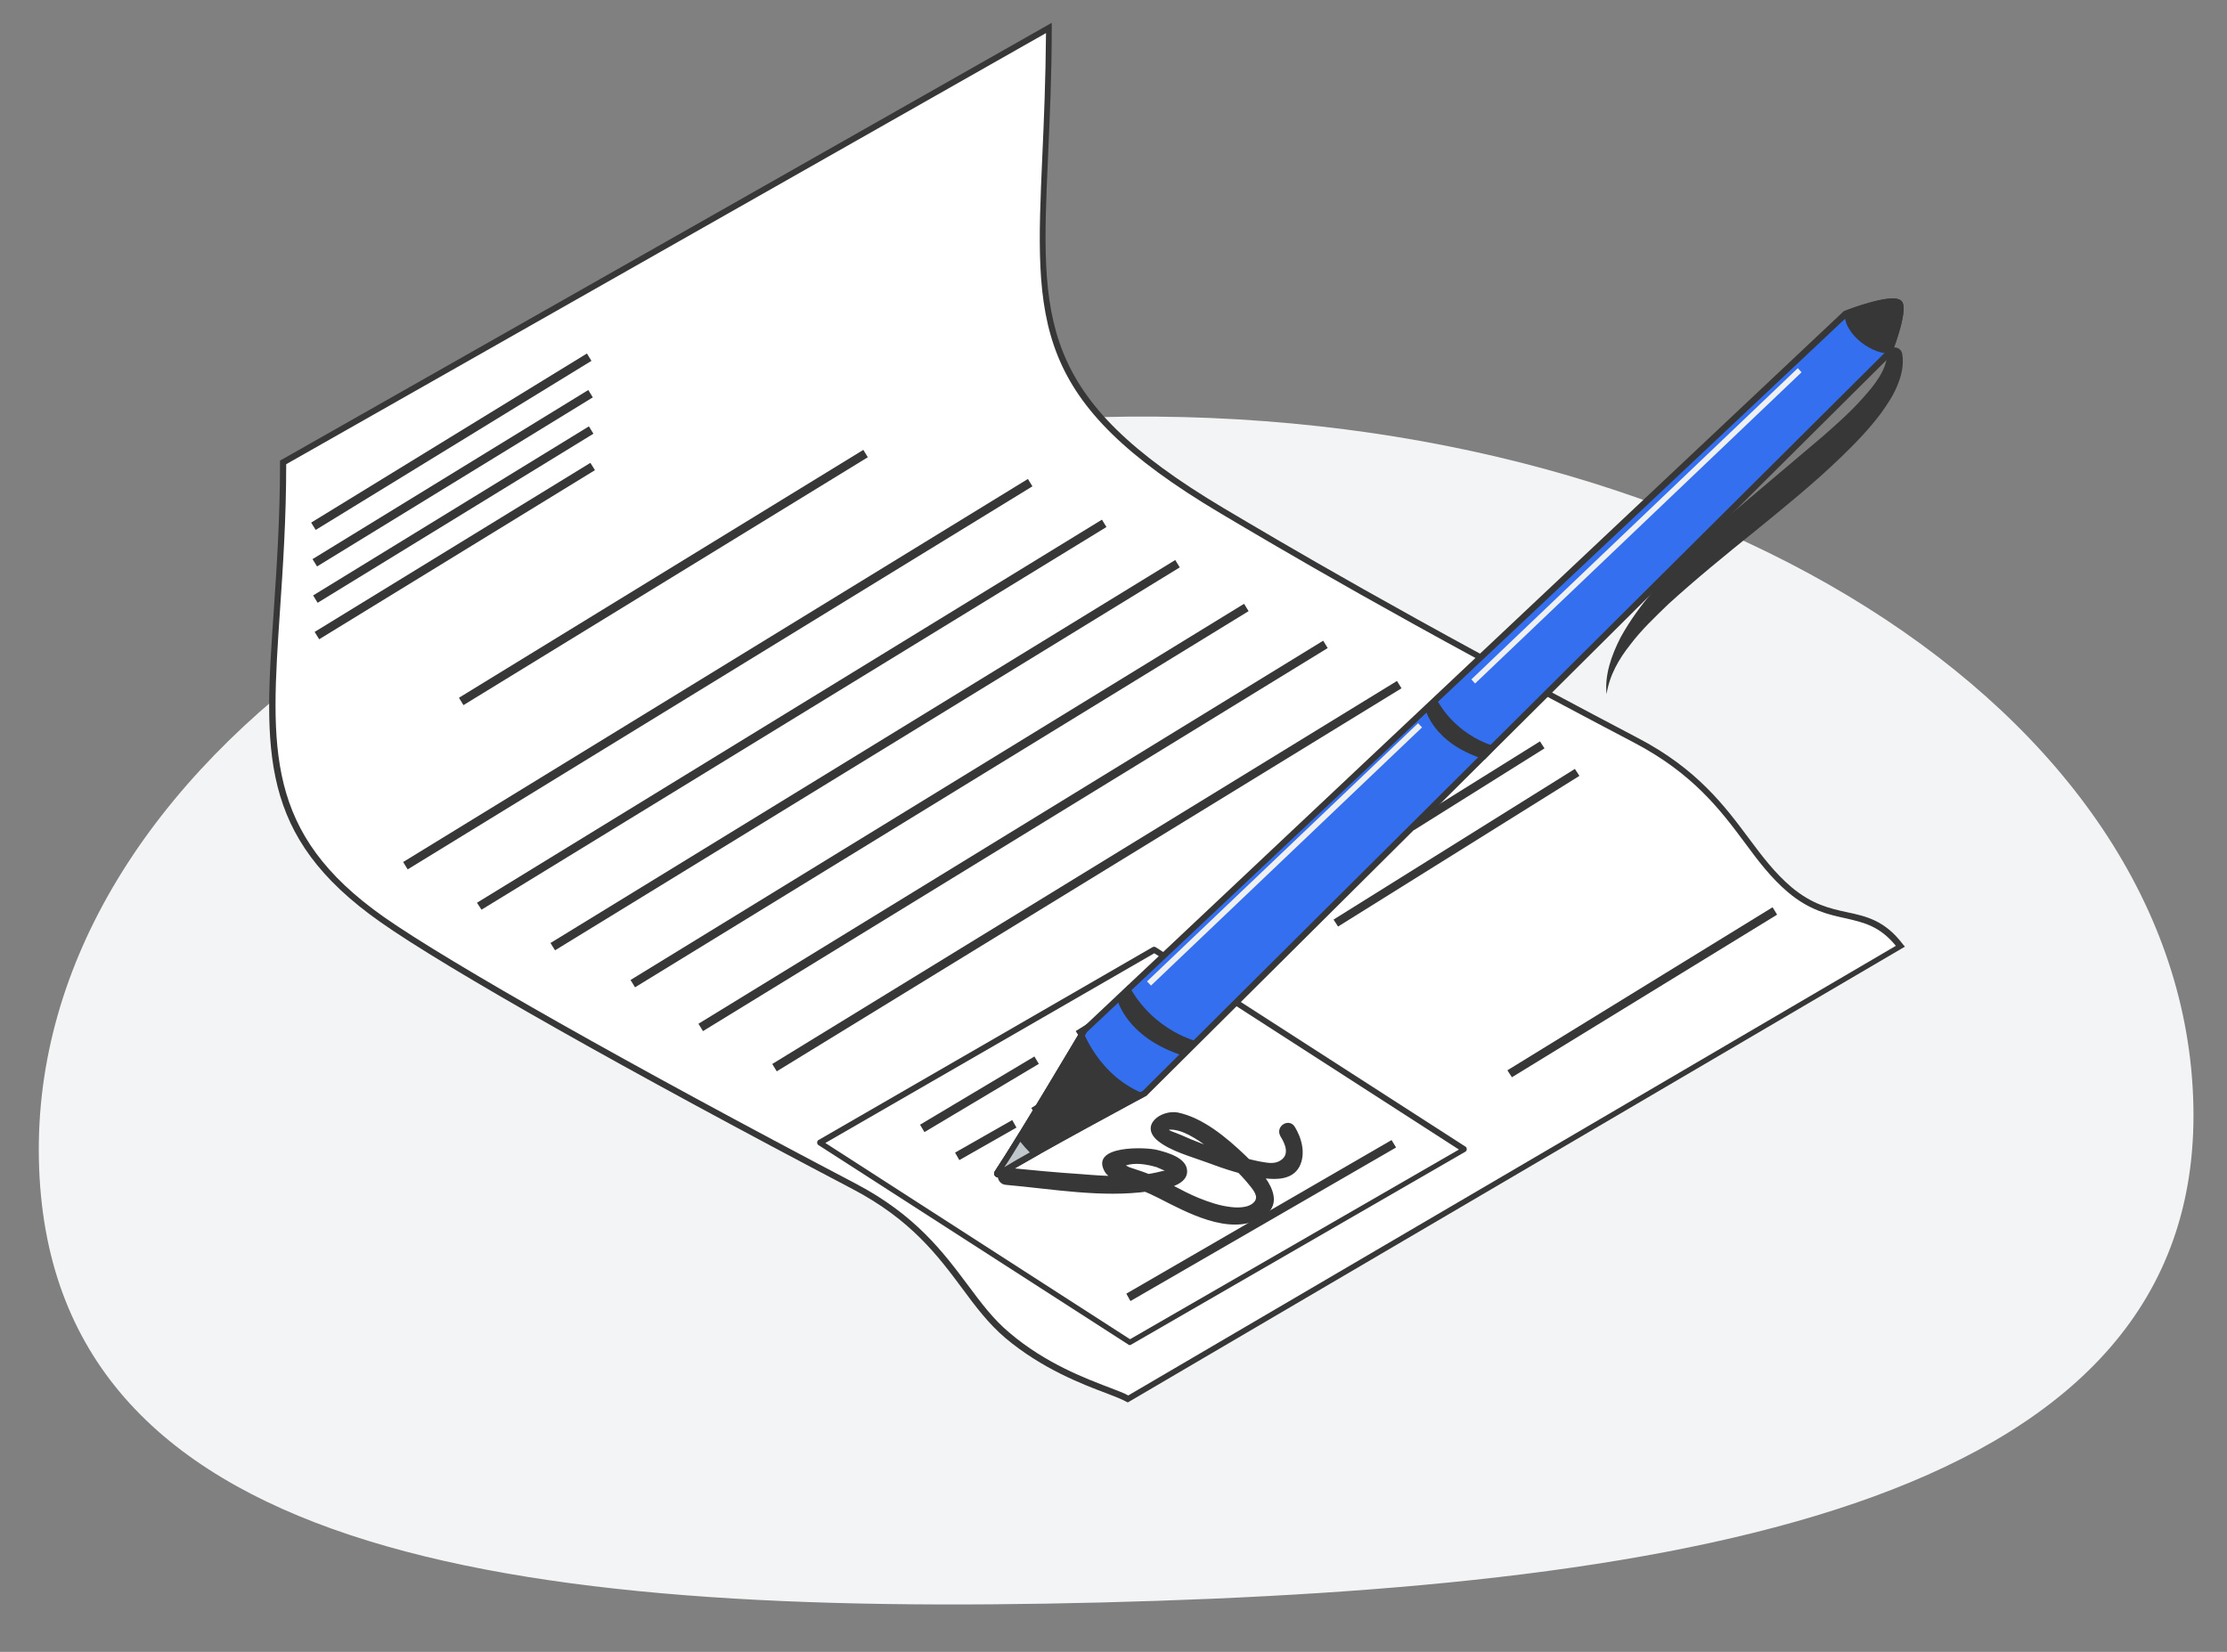 <svg width="62" height="46" viewBox="0 0 62 46" fill="none" xmlns="http://www.w3.org/2000/svg">
<rect x="0" y="0" width="62" height="46" fill="#808080" stroke="none"/>
<path d="M61.064 30.786C61.301 41.792 47.219 44.207 30.656 44.625C14.093 45.043 1.32 43.307 1.083 32.301C0.847 21.295 14.082 12.033 30.645 11.615C47.209 11.197 60.828 19.78 61.064 30.786Z" fill="#F3F4F5"/>
<path d="M52.897 26.363L31.4 38.952C30.999 38.712 29.431 38.358 28.046 37.191C26.753 36.093 26.34 34.378 23.776 33.029C17.458 29.713 12.479 26.9 10.636 25.608C6.229 22.521 7.877 19.399 7.877 12.87L29.191 0.784C29.191 8.136 27.611 10.423 34.021 14.231C35.944 15.374 39.229 17.307 45.548 20.623C48.112 21.972 48.524 23.687 49.818 24.785C51.077 25.848 51.981 25.151 52.897 26.363Z" fill="white"/>
<path d="M31.399 39.054L31.353 39.032C31.25 38.974 31.056 38.894 30.815 38.803C30.14 38.551 29.007 38.117 27.988 37.259C27.519 36.859 27.164 36.39 26.786 35.876C26.122 34.984 25.367 33.966 23.73 33.109C17.457 29.816 12.421 26.968 10.589 25.676C7.189 23.286 7.35 20.919 7.624 16.975C7.705 15.774 7.796 14.413 7.796 12.87V12.824L7.842 12.801L29.281 0.635V0.772C29.281 2.121 29.224 3.31 29.178 4.351C28.972 8.959 28.881 11.063 34.066 14.15C35.669 15.099 38.988 17.078 45.581 20.542C47.253 21.411 48.02 22.452 48.695 23.355C49.061 23.847 49.416 24.316 49.874 24.704C50.446 25.184 50.938 25.299 51.419 25.402C51.957 25.516 52.472 25.631 52.976 26.294L53.033 26.362L31.399 39.054ZM7.968 12.927C7.968 14.459 7.876 15.797 7.796 16.986C7.533 20.862 7.373 23.206 10.692 25.539C12.524 26.82 17.549 29.667 23.821 32.96C25.481 33.829 26.259 34.87 26.935 35.773C27.301 36.264 27.656 36.745 28.114 37.122C29.11 37.968 30.232 38.391 30.895 38.643C31.124 38.734 31.296 38.791 31.41 38.86L52.781 26.339C52.335 25.791 51.889 25.688 51.385 25.573C50.916 25.47 50.378 25.356 49.771 24.841C49.302 24.441 48.947 23.973 48.569 23.458C47.905 22.566 47.138 21.548 45.513 20.691C38.908 17.226 35.589 15.248 33.986 14.299C28.709 11.166 28.812 9.028 29.018 4.351C29.064 3.345 29.11 2.213 29.121 0.921L7.968 12.927Z" fill="#373737"/>
<path d="M28.18 31.191L26.589 32.097L26.708 32.306L28.299 31.4L28.18 31.191Z" fill="#373737"/>
<path d="M35.294 26.747L28.711 30.854L28.839 31.058L35.421 26.95L35.294 26.747Z" fill="#373737"/>
<path d="M37.252 25.802L43.971 21.606L43.845 21.412L37.126 25.608L37.252 25.802Z" fill="#373737"/>
<path d="M28.798 29.42L25.614 31.32L25.737 31.526L28.921 29.626L28.798 29.42Z" fill="#373737"/>
<path d="M32.637 27.035L29.948 28.713L30.075 28.917L32.764 27.239L32.637 27.035Z" fill="#373737"/>
<path d="M33.711 26.637L38.164 23.859L38.038 23.664L33.585 26.443L33.711 26.637Z" fill="#373737"/>
<path d="M39.37 23.115L42.999 20.84L42.873 20.645L39.244 22.909L39.37 23.115Z" fill="#373737"/>
<path d="M38.892 18.963L21.5 29.629L21.625 29.834L39.018 19.167L38.892 18.963Z" fill="#373737"/>
<path d="M36.838 17.842L19.445 28.509L19.571 28.714L36.963 18.047L36.838 17.842Z" fill="#373737"/>
<path d="M34.635 16.814L17.554 27.29L17.68 27.494L34.761 17.019L34.635 16.814Z" fill="#373737"/>
<path d="M32.719 15.595L15.326 26.26L15.452 26.464L32.845 15.8L32.719 15.595Z" fill="#373737"/>
<path d="M13.405 25.333L30.804 14.676L30.678 14.471L13.279 25.139L13.405 25.333Z" fill="#373737"/>
<path d="M28.617 13.338L11.224 24.005L11.35 24.21L28.743 13.543L28.617 13.338Z" fill="#373737"/>
<path d="M16.34 9.844L8.663 14.553L8.789 14.757L16.466 10.049L16.34 9.844Z" fill="#373737"/>
<path d="M16.378 10.861L8.701 15.57L8.827 15.774L16.504 11.066L16.378 10.861Z" fill="#373737"/>
<path d="M16.395 11.873L8.718 16.581L8.843 16.786L16.521 12.078L16.395 11.873Z" fill="#373737"/>
<path d="M16.437 12.889L8.76 17.597L8.886 17.802L16.563 13.093L16.437 12.889Z" fill="#373737"/>
<path d="M24.035 12.528L12.777 19.431L12.903 19.636L24.16 12.733L24.035 12.528Z" fill="#373737"/>
<path d="M31.472 36.231L38.867 31.954L38.741 31.748L31.357 36.025L31.472 36.231Z" fill="#373737"/>
<path d="M42.092 29.999L49.475 25.471L49.349 25.265L41.966 29.805L42.092 29.999Z" fill="#373737"/>
<path d="M36.049 31.382C36.244 31.702 36.358 32.137 36.175 32.491C35.981 32.846 35.557 32.857 35.202 32.812C34.653 32.743 34.103 32.56 33.588 32.366C33.153 32.206 32.592 32.057 32.237 31.771C31.711 31.337 32.329 30.89 32.798 30.982C33.497 31.131 34.149 31.68 34.653 32.16C35.111 32.594 35.958 33.463 35.088 33.932C34.206 34.412 33.039 33.761 32.249 33.36C31.94 33.2 31.654 33.097 31.333 32.972C31.127 32.892 30.841 32.812 30.738 32.594C30.383 31.885 31.905 31.942 32.215 32.023C32.489 32.091 33.05 32.24 33.05 32.617C33.05 33.063 32.283 33.132 31.974 33.177C30.669 33.36 29.296 33.109 28.002 32.995C27.704 32.972 27.693 32.491 28.002 32.514C28.7 32.583 29.399 32.651 30.108 32.697C30.795 32.754 31.516 32.8 32.192 32.651C32.249 32.64 32.547 32.56 32.512 32.594C32.466 32.64 32.295 32.537 32.203 32.503C31.928 32.423 31.608 32.366 31.333 32.457C31.253 32.48 31.173 32.583 31.173 32.446C31.173 32.285 31.15 32.4 31.207 32.4C31.253 32.389 31.379 32.48 31.436 32.503C31.596 32.56 31.757 32.606 31.905 32.663C32.409 32.846 32.867 33.155 33.371 33.36C33.657 33.475 33.955 33.578 34.264 33.612C34.435 33.635 34.699 33.635 34.847 33.532C35.065 33.383 34.95 33.212 34.813 33.04C34.516 32.663 34.138 32.32 33.748 32.034C33.451 31.817 33.05 31.508 32.672 31.462C32.34 31.428 32.776 31.554 32.89 31.611C33.245 31.771 33.611 31.908 33.989 32.034C34.344 32.148 34.699 32.274 35.065 32.343C35.271 32.377 35.477 32.434 35.66 32.308C35.901 32.148 35.786 31.863 35.649 31.645C35.489 31.359 35.889 31.119 36.049 31.382Z" fill="#373737"/>
<path d="M31.414 37.443L22.784 31.886C22.761 31.874 22.749 31.84 22.749 31.817C22.749 31.794 22.761 31.76 22.784 31.749L32.09 26.374C32.113 26.363 32.147 26.363 32.17 26.374L40.801 31.932C40.824 31.943 40.835 31.977 40.835 32C40.835 32.023 40.824 32.057 40.801 32.069L31.494 37.443C31.483 37.454 31.472 37.454 31.46 37.454C31.449 37.466 31.426 37.454 31.414 37.443ZM32.136 26.546L22.978 31.829L31.46 37.294L40.617 32.012L32.136 26.546Z" fill="#373737"/>
<path d="M27.787 32.697C27.776 32.697 27.764 32.686 27.764 32.686C28.417 31.691 30.179 28.707 30.191 28.684L51.379 8.742C51.493 8.696 52.283 8.399 52.695 8.399C52.821 8.399 52.867 8.433 52.878 8.445C52.981 8.571 52.809 9.257 52.569 9.84L31.851 30.445C31.839 30.445 28.783 32.091 27.787 32.697Z" fill="#336FEE"/>
<path d="M52.696 8.48C52.776 8.48 52.81 8.491 52.81 8.491C52.867 8.605 52.73 9.211 52.501 9.795L31.817 30.377C31.565 30.514 29.07 31.852 27.971 32.503C28.669 31.429 30.111 28.993 30.26 28.741L51.436 8.811C51.585 8.754 52.318 8.48 52.696 8.48ZM52.696 8.308C52.226 8.308 51.333 8.663 51.333 8.663L30.123 28.639C30.123 28.639 28.349 31.634 27.696 32.618C27.639 32.698 27.707 32.789 27.788 32.789C27.811 32.789 27.822 32.789 27.845 32.778C28.852 32.16 31.92 30.514 31.92 30.514L52.65 9.898C52.65 9.898 53.153 8.64 52.947 8.4C52.89 8.331 52.81 8.308 52.696 8.308Z" fill="#373737"/>
<path d="M27.695 32.618C28.347 31.634 30.121 28.639 30.121 28.639C30.121 28.639 30.568 29.999 31.93 30.491L31.919 30.503C31.919 30.503 28.851 32.149 27.843 32.767C27.74 32.824 27.626 32.709 27.695 32.618Z" fill="#373737"/>
<path d="M27.787 32.698C27.776 32.698 27.764 32.687 27.764 32.687C27.913 32.446 28.119 32.115 28.405 31.646C28.52 31.817 28.657 31.978 28.817 32.103C28.359 32.366 28.016 32.561 27.799 32.698H27.787Z" fill="#C0C7CB"/>
<path d="M28.406 31.795C28.486 31.898 28.578 32.001 28.669 32.092C28.383 32.252 28.142 32.389 27.959 32.504C28.085 32.321 28.234 32.081 28.406 31.795ZM28.406 31.497C28.131 31.955 27.868 32.355 27.696 32.618C27.639 32.698 27.707 32.789 27.788 32.789C27.811 32.789 27.822 32.789 27.845 32.778C28.108 32.618 28.52 32.378 28.967 32.126C28.726 31.955 28.543 31.738 28.406 31.497Z" fill="#373737"/>
<path d="M51.356 8.663C51.505 8.606 52.73 8.137 52.947 8.388C53.13 8.594 52.764 9.578 52.672 9.829C52.226 9.932 51.287 9.337 51.356 8.663Z" fill="#373737"/>
<path d="M41.672 20.795C41.672 20.795 40.561 20.566 39.954 19.4L39.668 19.697C39.668 19.697 39.851 20.692 41.34 21.149L41.672 20.795Z" fill="#373737"/>
<path d="M33.385 29.016C33.385 29.016 32.125 28.753 31.416 27.427L31.084 27.759C31.084 27.759 31.29 28.891 32.995 29.417L33.385 29.016Z" fill="#373737"/>
<path d="M44.727 19.331C44.807 18.805 45.071 18.348 45.391 17.947C45.7 17.536 46.078 17.181 46.456 16.815C47.223 16.118 48.035 15.455 48.86 14.791C49.672 14.128 50.497 13.465 51.275 12.71C51.664 12.333 52.042 11.944 52.374 11.498C52.534 11.27 52.694 11.041 52.809 10.767C52.923 10.504 53.015 10.183 52.958 9.852C52.935 9.737 52.832 9.657 52.706 9.68C52.603 9.703 52.534 9.783 52.534 9.875V9.897C52.511 10.309 52.191 10.721 51.859 11.087C51.527 11.464 51.138 11.807 50.748 12.15L48.344 14.185C47.543 14.883 46.753 15.603 46.055 16.427C45.7 16.838 45.38 17.273 45.116 17.753C44.865 18.245 44.67 18.793 44.727 19.331Z" fill="#373737"/>
<path d="M41.066 19.034L50.155 10.367L50.052 10.252L40.963 18.92L41.066 19.034Z" fill="#EEF0F2"/>
<path d="M39.48 20.14L31.933 27.33L32.044 27.446L39.59 20.256L39.48 20.14Z" fill="#EEF0F2"/>
</svg>
